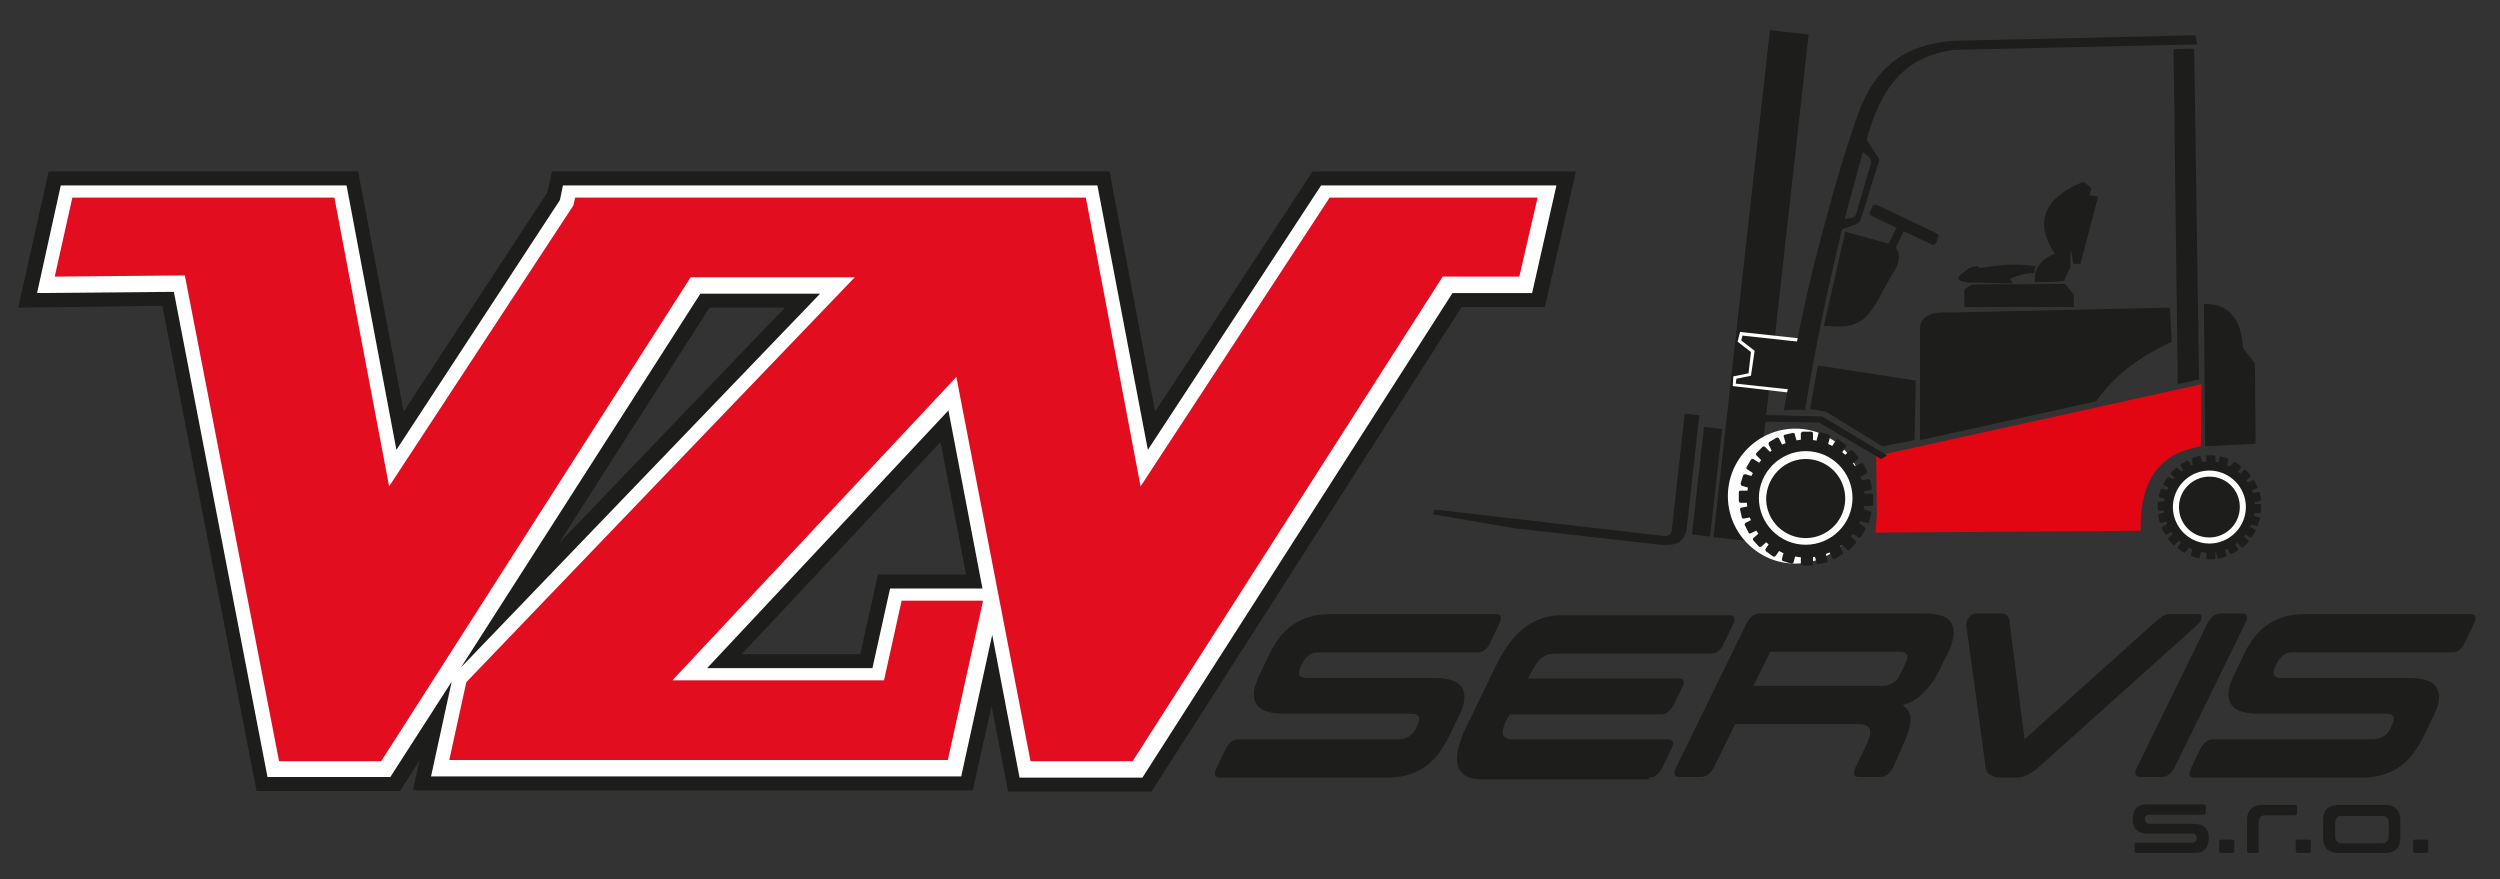 <svg xmlns="http://www.w3.org/2000/svg" xmlns:xlink="http://www.w3.org/1999/xlink" viewBox="0 0 411.2 144.6"><rect x="0" y="0" width="411.2" height="144.6" fill="#333333" stroke="none"/><style><![CDATA[.H{fill-rule:evenodd}.I{fill:#1d1d1b}]]></style><g class="H"><path d="M75.8 109.8l59.1-61.5h-19.7l-39.4 61.5zm85.8-13L156 67.5l-39.7 42.4h27.2l2.9-13.1h15.2zm77.3-48.6l-51 79.7h-20.2l-4.5-23.5-5.1 23.3H70.9l3.4-15.6-10.1 15.7H44L28.6 48l-22.5.2L10 30.5h47L65.2 74l26.9-41.1.5-2.4h87.9l8.3 43.5 28.5-43.5H256l-4 17.7h-13.1zm-147 41.2l37.2-38.8h-12.4L91.9 89.4zm67 5.1l-4.2-21.8-32.7 34.9h19.5l2.9-13.1h14.5zm81.5-44l-51 79.7h-23.6l-2.7-14.1L160 130H67.9l1.1-4.9-3.2 5H42.2L26.7 50.3 3 50.6l5-22.4h50.9l7.5 39.5 23.6-36 .8-3.5h91.7l7.5 39.5 25.9-39.5h43.3l-5.1 22.3h-13.7z" class="I"/><path d="M75.8 109.8l59.1-61.5h-19.7l-39.4 61.5zm85.8-13L156 67.5l-39.7 42.4h27.2l2.9-13.1h15.2zm77.3-48.6l-51 79.7h-20.2l-4.5-23.5-5.1 23.3H70.9l3.4-15.6-10.1 15.7H44L28.6 48l-22.5.2L10 30.5h47L65.2 74l26.9-41.1.5-2.4h87.9l8.3 43.5 28.5-43.5H256l-4 17.7h-13.1z" fill="#fff"/><path d="M249.9 45.5h-12.6l-51 79.7h-16.8L157.3 62l-46.7 49.9h34.8l2.9-13.1h13.4l-5.8 26.2h-82l2.8-12.8 63.9-66.6h-27l-50.9 79.6H45.9L30.4 45.3 9 45.5l2.9-13H55L64 80l30.3-46.2.3-1.3h84l9 47.5 31.1-47.5h34.2z" fill="#e30d20"/></g><g class="I"><path d="M385.2 134.2h6.6c.3 0 .6.1.8.3s.3.4.3.8v2.3c0 .3-.1.6-.3.8s-.4.3-.8.3h-6.6c-.3 0-.6-.1-.8-.3s-.3-.4-.3-.8v-2.3c0-.3.1-.6.3-.8.2-.3.4-.3.8-.3m-.7 6.1h7.9c.5 0 .9-.1 1.3-.3s.6-.5.8-.8c.2-.4.3-.8.3-1.3v-3.1c0-.5-.1-.9-.3-1.3s-.5-.6-.8-.8c-.4-.2-.8-.3-1.3-.3h-7.9c-.5 0-.9.1-1.3.3s-.6.5-.8.8c-.2.4-.3.8-.3 1.3v3.1c0 .5.1.9.3 1.3s.5.6.8.8a3.08 3.08 0 0 0 1.3.3z"/><use xlink:href="#B"/><path d="M369.3 102.5c.5-1.1.3-1.6-.6-1.6h-3.4c-.9 0-1.6.5-2.2 1.6l-11.6 23.7c-.5 1.1-.3 1.6.6 1.6h3.4c.9 0 1.6-.5 2.2-1.6l11.6-23.7zm-40.4 25.4h2.7c.6 0 1.2-.1 1.8-.4s1.2-.7 1.8-1.2l26.2-23.5c.3-.3.5-.5.6-.8s.1-.5.1-.7c-.1-.2-.2-.3-.5-.3h-4.4c-.3 0-.7 0-.9.1-.3.1-.6.2-.8.4-.3.2-.5.4-.8.6L333 121.6l-2.5-19.5c0-.4-.2-.7-.4-.9s-.6-.3-1.1-.3h-4c-.3 0-.5.1-.8.3-.2.2-.4.4-.6.7-.1.3-.2.6-.2.8l3.2 23.5c.1.6.3 1 .7 1.2.5.3 1 .5 1.6.5m-37.7-20.7h21.3c.5 0 .9.1 1.1.4.2.2.2.6 0 1.1 0 .1-.1.2-.1.2 0 .1-.1.2-.1.2l-.8 1.7c-.3.7-.7 1.2-1.2 1.5s-1 .5-1.7.5h-21.3l2.8-5.6zm21.9 15.1c.1-.3.3-.6.4-.9l.3-.8c.4-1.2.5-2.2.4-2.9a2.5 2.5 0 0 0-1.3-1.7c1.4-.4 2.6-1.1 3.6-2.2 1-1 2-2.4 2.8-4.2l.9-1.8c.3-.6.5-1.1.7-1.6.4-1.3.6-2.3.3-3.1-.2-.8-.7-1.3-1.5-1.7-.8-.3-1.8-.5-3.2-.5h-27c-.9 0-1.6.5-2.2 1.6l-11.6 23.7c-.5 1.1-.3 1.6.6 1.6h3.4c.9 0 1.6-.5 2.2-1.6l3.5-7.1h20.3c.8 0 1.4.2 1.7.6s.3 1 0 1.8c0 .1-.1.2-.1.3s-.1.2-.1.3l-2 4.1c-.5 1.1-.3 1.6.6 1.6h3.4c.9 0 1.6-.5 2.2-1.6l1.7-3.9zm-41.9 5.6c.9 0 1.6-.5 2.2-1.6l1.5-3.1c.5-1.1.3-1.6-.6-1.6h-25.6c-.7 0-1.1-.2-1.4-.6-.2-.4-.2-.9.1-1.6 0-.1.1-.2.1-.3s.1-.2.1-.3l.7-1.3h24.8c.9 0 1.6-.5 2.2-1.6l1.3-2.7c.3-.5.4-.9.3-1.2s-.4-.4-.8-.4h-24.8l.7-1.3c.5-.9 1-1.6 1.6-2.1.7-.5 1.4-.7 2.2-.7h25.6c.5 0 .9-.1 1.2-.4a2.73 2.73 0 0 0 .9-1.2l1.5-3.1c.5-1.1.3-1.6-.6-1.6H257c-1.7 0-3.2.3-4.5 1-1.3.6-2.5 1.5-3.5 2.7s-2 2.6-2.8 4.3l-5.3 10.9c-.2.3-.3.6-.4 1l-.3.9c-.5 1.3-.6 2.4-.5 3.4.1.9.5 1.6 1.2 2.1s1.7.7 3 .7h27.3z"/><use xlink:href="#B" x="-160.3"/><path d="M397.4 140.3h1.5c.2 0 .3 0 .4-.1s.1-.2.1-.4v-1.2c0-.2 0-.3-.1-.4s-.2-.1-.4-.1h-1.5c-.2 0-.3 0-.4.1s-.1.2-.1.4v1.2c0 .2 0 .3.1.4s.3.1.4.1"/><use xlink:href="#C"/><path d="M369.6 134.8v5.1c0 .2 0 .3.1.3.1.1.2.1.3.1h1.1c.2 0 .3 0 .3-.1.1-.1.1-.2.1-.3v-4.7c0-.3.1-.6.3-.8s.4-.3.8-.3h4.8c.1 0 .3 0 .3-.1.1-.1.1-.2.1-.3v-.9c0-.2 0-.3-.1-.3-.1-.1-.2-.1-.3-.1H372c-.5 0-.9.1-1.3.3s-.6.5-.8.8c-.2.4-.3.8-.3 1.3"/><use xlink:href="#C" x="-12.6"/><path d="M361.1 140.3c.7 0 1.2-.2 1.6-.6s.5-.9.6-1.6v-.4c0-.7-.2-1.2-.6-1.6s-.9-.5-1.6-.6h-7.6c-.2 0-.4-.1-.5-.2s-.2-.3-.2-.5v-.1c0-.2 0-.4.2-.5.1-.1.3-.2.5-.2h8.9c.1 0 .3 0 .3-.1.1-.1.1-.2.1-.3v-.9c0-.2 0-.3-.1-.3-.1-.1-.2-.1-.3-.1H353c-.7 0-1.2.2-1.6.6s-.5.9-.6 1.6v.4c0 .7.2 1.2.6 1.6s.9.5 1.6.6h7.6c.2 0 .4.1.5.2s.2.3.2.5v.1c0 .2 0 .4-.2.5-.1.1-.3.2-.5.2h-9.1c-.2 0-.3 0-.3.1-.1.1-.1.2-.1.3v.9c0 .2 0 .3.1.3.1.1.2.1.3.1h9.6z"/><path d="M281.824 88.346l9.296-83.38 6.36.71-9.296 83.38z" class="H"/></g><path d="M295.3 70.5c6.1 0 11.1 5 11.1 11.1s-5 11.1-11.1 11.1-11.1-5-11.1-11.1 5-11.1 11.1-11.1" fill="#fff" class="H"/><path d="M308.5 87.6l43.6-.3c-.4-14 9.9-13.4 9.9-14l.1-10.1L308.6 75l.1 9.7-.2 2.9z" fill="#e20613" class="H"/><path d="M362.7 73.4l-.2-23.4c4.1-.1 6.2 2.5 6.4 7.2l2 2.6.1 13.2-8.3.4zm-1-11L360.9 8l-3.4.1.7 55.1zm-45.9 10V54c.1-2.1 2-2.8 5.1-2.6l36-.8.3 5.6c-5.6 2.7-9.4 5.5-12.4 9.8l-29 6.4m-.7-9.8l-.2 9.8-5.3 1-9.3-5.7-2.6-.4 1.3-7.2zm-36.802 25.32l1.976-17.7 2.98.333-1.976 17.7zM235.9 83.8l37.3 4.3c1.4.3 1.8-.3 1.8-1.2l2.1-18.9 2.4.3-2.1 18.9c-.5 2-1.6 2.6-4.3 2.4l-23.9-2.7-13.5-2.3.2-.8z" class="I H"/><path d="M287.6 61.4l.4-3.5-2.2-1.7.4-1.6 11.1 1.2-1.1 9-11.2-1.3.1-1.6z" fill="#fff" class="H"/><g class="I H"><path d="M296.7 56.3l-10.1-1.1-.2.8 2.2 1.7-.6 4.1-2.4.5-.1.8 10.2 1.1z"/><use xlink:href="#D"/><use xlink:href="#D" y="15.8"/><path d="M354.9 83.8v-1.1c0-.1.1-.2.2-.2h.8c.1 0 .2.1.2.2v1.1c0 .1-.1.2-.2.2h-.9s-.1-.1-.1-.2m15.8.4v-1.1c0-.1.1-.2.2-.2h.8c.1 0 .2.1.2.2v1.1c0 .1-.1.2-.2.2h-.8c-.1 0-.2-.1-.2-.2m-10-8.9l1-.3c.1 0 .2 0 .3.2l.2.8c0 .1 0 .2-.2.3l-1 .3c-.1 0-.2 0-.3-.2l-.2-.8c.1-.1.1-.3.2-.3m4 15.3l1-.3c.1 0 .2 0 .3.2l.2.8c0 .1 0 .2-.2.3l-1 .3c-.1 0-.2 0-.3-.2l-.2-.8c.1-.2.1-.3.2-.3"/><path d="M358.8 76.3l.9-.5c.1-.1.2 0 .3.1l.4.7c.1.1 0 .2-.1.3l-.9.5c-.1.1-.2 0-.3-.1l-.4-.7c-.1-.1 0-.3.1-.3m7.7 13.7l.9-.5c.1-.1.2 0 .3.1l.4.7c.1.1 0 .2-.1.3l-.9.5c-.1.1-.2 0-.3-.1l-.4-.7c0-.1 0-.2.1-.3m-9.4-12.3l.8-.7c.1-.1.2-.1.3 0l.6.6c.1.1.1.2 0 .3l-.8.7c-.1.1-.2.1-.3 0l-.6-.6c-.1-.1-.1-.2 0-.3m11 11.3l.8-.7c.1-.1.2-.1.3 0l.6.6c.1.1.1.2 0 .3l-.8.8c-.1.1-.2.1-.3 0l-.6-.6c-.1-.2-.1-.3 0-.4"/><path d="M355.9 79.5l.6-.9c.1-.1.2-.1.3-.1l.7.4c.1.1.1.2.1.3l-.6.9c-.1.1-.2.1-.3.1l-.7-.4c-.2-.1-.2-.2-.1-.3m13.4 8.2l.6-.9c.1-.1.2-.1.3-.1l.7.4c.1.1.1.2.1.3l-.6.9c-.1.1-.2.1-.3.1l-.7-.4c-.1-.1-.1-.2-.1-.3m-14.2-6.2l.3-1c0-.1.2-.2.3-.1l.8.2c.1 0 .2.2.1.3l-.3 1c0 .1-.2.2-.3.1l-.8-.2c-.1 0-.1-.2-.1-.3m15.1 4.5l.3-1c0-.1.2-.2.3-.1l.8.2c.1 0 .2.2.1.3l-.3 1c0 .1-.2.2-.3.1l-.8-.2s-.1-.2-.1-.3"/><path d="M355.2 85.8l-.2-1c0-.1 0-.2.2-.3l.8-.2c.1 0 .2 0 .3.2l.2 1c0 .1 0 .2-.2.3l-.8.2c-.1 0-.3 0-.3-.2m15.4-3.4l-.2-1c0-.1 0-.2.2-.3l.8-.2c.1 0 .2 0 .3.2l.2 1c0 .1 0 .2-.2.3l-.8.2c-.1 0-.3-.1-.3-.2m-14.5 5.4l-.5-.9c-.1-.1 0-.2.1-.3l.8-.4c.1-.1.2 0 .3.1l.5.9c.1.1 0 .2-.1.3l-.8.4c-.1.1-.2.1-.3-.1m14-7.2l-.5-.9c-.1-.1 0-.2.1-.3l.8-.4c.1-.1.2 0 .3.1l.5.9c.1.1 0 .2-.1.3l-.8.4c-.1 0-.2 0-.3-.1"/><path d="M357.4 89.6l-.7-.8c-.1-.1-.1-.2 0-.3l.6-.6c.1-.1.2-.1.3 0l.7.8c.1.1.1.2 0 .3l-.6.6c0 .1-.2.1-.3 0M369.2 79l-.7-.8c-.1-.1-.1-.2 0-.3l.6-.6c.1-.1.2-.1.3 0l.7.8c.1.1.1.2 0 .3l-.6.6c-.1.1-.3.1-.3 0m-10 11.9l-.9-.6c-.1-.1-.1-.2-.1-.3l.5-.7c.1-.1.2-.1.3-.1l.9.6c.1.1.1.2.1.3l-.5.7c-.1.1-.2.1-.3.1m8.6-13.2l-.9-.6c-.1-.1-.1-.2-.1-.3l.5-.7c.1-.1.2-.1.3-.1l.9.6c.1.1.1.2.1.3l-.5.7c0 .1-.2.1-.3.1m-6.3 14.1l-1-.3c-.1 0-.2-.2-.1-.3l.2-.8c0-.1.2-.2.3-.1l1 .3c.1 0 .2.2.1.3l-.2.8c0 .1-.2.1-.3.1m4.5-15.2l-1-.3c-.1 0-.2-.2-.1-.3l.2-.8c0-.1.2-.2.3-.1l1 .3c.1 0 .2.2.1.3l-.2.8c-.1.1-.2.2-.3.1"/><path d="M363.4 75.9c4.1 0 7.5 3.4 7.5 7.5s-3.4 7.5-7.5 7.5-7.5-3.4-7.5-7.5 3.4-7.5 7.5-7.5m-53-1l-10.7-6.4-12.2-.3v1.1l11.7.2 10.2 6z"/></g><path d="M363.4 77.4a6.02 6.02 0 0 1 6 6 6.02 6.02 0 0 1-6 6 6.02 6.02 0 0 1-6-6 6.02 6.02 0 0 1 6-6" fill="#fff" class="H"/><g class="I H"><path d="M363.4 78.4a4.95 4.95 0 0 1 5 5c0 2.8-2.3 5-5 5a4.95 4.95 0 0 1-5-5c0-2.8 2.3-5 5-5"/><use xlink:href="#E"/><use xlink:href="#E" y="20.3"/><path d="M286 82.4V81c0-.2.1-.3.3-.3h1.1c.2 0 .3.1.3.3v1.4c0 .2-.1.3-.3.3h-1.1c-.2 0-.3-.2-.3-.3m20.4.5v-1.4c0-.2.1-.3.3-.3h1.1c.2 0 .3.1.3.3v1.4c0 .2-.1.3-.3.3h-1.1c-.2 0-.4-.1-.3-.3m-12.8-11.4l1.3-.3c.2 0 .3.1.3.2l.3 1.1c0 .2-.1.3-.2.3l-1.3.3c-.2 0-.3-.1-.3-.2l-.3-1.1c-.1-.1 0-.3.2-.3m5.1 19.7l1.3-.3c.2 0 .3.1.3.2l.3 1.1c0 .2-.1.3-.2.3l-1.3.3c-.2 0-.3-.1-.3-.2l-.3-1.1c0-.1.1-.3.2-.3"/><path d="M291 72.7l1.2-.7c.1-.1.3 0 .4.1l.5 1c.1.1 0 .3-.1.4l-1.2.7c-.1.1-.3 0-.4-.1l-.5-1c0-.1 0-.3.1-.4m10 17.7l1.2-.7c.1-.1.3 0 .4.1l.5 1c.1.1 0 .3-.1.4l-1.2.7c-.1.1-.3 0-.4-.1l-.5-1c-.1-.1 0-.3.1-.4"/><path d="M288.9 74.5l1-1c.1-.1.3-.1.4 0l.8.8c.1.1.1.3 0 .4l-1 1c-.1.1-.3.1-.4 0l-.8-.8c-.1-.1-.1-.3 0-.4M303 89.2l1-1c.1-.1.3-.1.4 0l.8.8c.1.1.1.3 0 .4l-1 1c-.1.1-.3.1-.4 0l-.8-.8c-.1-.2-.1-.3 0-.4m-15.7-12.4l.7-1.2c.1-.1.3-.2.4-.1l.9.6c.1.1.2.3.1.4l-.7 1.2c-.1.1-.3.2-.4.1l-.9-.6c-.2-.1-.2-.2-.1-.4m17.4 10.6l.7-1.2c.1-.1.3-.2.4-.1l.9.6c.1.1.2.3.1.4l-.7 1.2c-.1.1-.3.2-.4.1l-.9-.6c-.2-.1-.2-.3-.1-.4m-18.4-7.9l.4-1.3c0-.1.2-.2.4-.2l1 .3c.2 0 .2.2.2.4l-.4 1.3c0 .1-.2.2-.4.2l-1-.3c-.2-.1-.2-.3-.2-.4m19.5 5.8l.4-1.3c0-.2.2-.2.4-.2l1 .3c.1 0 .2.2.2.4l-.4 1.3c0 .2-.2.2-.4.2l-1-.3c-.2-.1-.3-.3-.2-.4m-19.3-.2l-.3-1.3c0-.2.1-.3.2-.3l1.1-.2c.2 0 .3.1.3.2l.3 1.3c0 .2-.1.3-.2.3l-1.1.2c-.2 0-.3-.1-.3-.2m19.8-4.5l-.3-1.3c0-.2.1-.3.2-.3l1.1-.2c.2 0 .3.1.3.2l.3 1.3c0 .2-.1.3-.2.3l-1.1.2c-.1 0-.3-.1-.3-.2"/><path d="M287.6 87.6l-.6-1.2c-.1-.1 0-.3.1-.4l1-.5c.1-.1.3 0 .4.1l.6 1.2c.1.1 0 .3-.1.4l-1 .5c-.2.1-.3.1-.4-.1m18-9.3l-.6-1.2c-.1-.1 0-.3.1-.4l1-.5c.1-.1.3 0 .4.1l.6 1.2c.1.1 0 .3-.1.4l-1 .5c-.1.1-.3 0-.4-.1m-16.3 11.6l-.9-1c-.1-.1-.1-.3 0-.4l.8-.7c.1-.1.3-.1.4 0l.9 1c.1.1.1.3 0 .4l-.8.7c-.1.1-.3.1-.4 0m15.1-13.7l-.9-1c-.1-.1-.1-.3 0-.4l.8-.7c.1-.1.3-.1.4 0l.9 1c.1.1.1.3 0 .4l-.8.7c-.1.1-.3.1-.4 0m-12.8 15.3l-1.1-.8c-.1-.1-.2-.3-.1-.4l.6-.9c.1-.1.3-.2.4-.1l1.2.8c.1.1.2.3.1.4l-.6.9c-.2.2-.4.2-.5.1m11.1-17l-1.2-.8c-.1-.1-.2-.3-.1-.4l.6-.9c.1-.1.3-.2.4-.1l1.1.8c.1.1.2.3.1.4l-.6.9c0 .2-.1.2-.3.1m-8.1 18.2l-1.3-.4c-.2 0-.2-.2-.2-.4l.3-1.1c0-.1.2-.2.4-.2l1.3.4c.1 0 .2.2.2.4l-.3 1.1c-.1.2-.3.3-.4.2m5.7-19.5l-1.3-.4c-.2 0-.2-.2-.2-.4l.3-1.1c0-.1.2-.2.4-.2l1.3.4c.2 0 .2.2.2.4l-.3 1.1c-.1.2-.2.2-.4.2"/><path d="M297 72.3c5.3 0 9.7 4.3 9.7 9.7 0 5.3-4.3 9.7-9.7 9.7-5.3 0-9.7-4.3-9.7-9.7.1-5.4 4.4-9.7 9.7-9.7"/></g><path d="M297 74.2c4.3 0 7.7 3.5 7.7 7.7 0 4.3-3.5 7.7-7.7 7.7-4.3 0-7.7-3.5-7.7-7.7s3.5-7.7 7.7-7.7" fill="#fff" class="H"/><g class="I H"><path d="M297 75.5a6.5 6.5 0 1 1 0 13 6.49 6.49 0 0 1-6.5-6.5c.1-3.6 3-6.5 6.5-6.5m6.4-39.5l3-11 1.1.9c.4.6.3 1.1-.1 2.1l-2.1 7.2c-.2.5-.6.7-1.1.7l-.8.1zm-6.5 31.4c1.6-9.8 3.8-20.4 6.1-29.7l2-.7c.5-.1 1-.5 1.2-1.4 1-2.9 1.8-6 2.8-8.9.1-.3.2-.6-.2-1L307 23c2.2-7.7 5.5-13.6 14.4-14.8l40-.9-.3-1.5-39.5.9c-8.5.5-13.3 4.6-16 12.1-2.5 7-4.6 14.7-6.5 21.9-2.1 8-3.7 16-5.7 26.8 1.1-.1 2.5-.1 3.5-.1zm26.2-19.8l1.2-.8 15.4-.1 1.4 1.8v2h-18z"/><path d="M334.7 46.4c-.2-2.2.9-3.7 3.3-4.7-3.9-5.6-1-9.6 4.7-11.8.6.4.7.6 1.3 1l-.3 1.2c.5.1.9.2 1.4.2l-2.9 11.1H341c-.1-.8-.2-1.6-.4-2.5 0 1-.1 2.1-.1 3.1-.3.7-.7 1.5-1 2.2-1.7.2-3.2.2-4.8.2m.2-2.6c-.3.5-.3.7-.3 1.1-1.6.1-2.9.4-4 1 .2.2.3.4.5.7-2 0-4-.1-6-.1-3.1 0-3.8-.6-2.1-1.7.3-.4 1.9-1.5 2.7-.7 4-.7 6.5-.7 9.2-.3m-31.4-5.7L300 53.6l2 .1c5.2.2 6-2.9 9-8.2 1.7-2.3 1.8-4.5.1-5.3l-7.6-2.1m5.2-4.4l9.9 4.7c.2.1.4.4.2.7l-.4.9c-.1.2-.4.4-.7.2l-9.9-4.7c-.2-.1-.4-.4-.2-.7l.4-.9c.1-.2.4-.3.7-.2"/><path d="M310.3 40.8l2.1-4.3 1.1.7-2 4.2z"/></g><defs ><path id="B" d="M367.7 110.5c-.1.3-.3.6-.4.8l-.3.8c-.5 1.3-.6 2.3-.3 3.1.2.8.8 1.3 1.6 1.7.8.3 1.9.5 3.2.5h21c.6 0 .9.1 1.1.4.2.2.2.6 0 1.1 0 .1 0 .1-.1.2 0 .1-.1.1-.1.2l-.1.3c-.3.7-.7 1.2-1.2 1.5s-1.1.5-1.7.5h-26.3c-.9 0-1.6.5-2.2 1.6l-1.5 3.1c-.5 1.1-.3 1.6.6 1.6h27.2c1.7 0 3.2-.2 4.4-.7a9.49 9.49 0 0 0 3.4-2.2c1-1 1.9-2.4 2.7-4l1.3-2.7c.1-.3.3-.5.4-.8s.2-.5.3-.7c.5-1.3.6-2.4.3-3.1-.2-.8-.8-1.4-1.6-1.7s-1.9-.5-3.2-.5h-21c-.6 0-.9-.1-1.1-.4-.2-.2-.2-.6 0-1.1 0-.1 0-.1.1-.2 0-.1.1-.2.1-.3l.2-.4c.3-.6.7-1.1 1.2-1.4.4-.3 1-.4 1.6-.4h26c.5 0 .9-.1 1.2-.4a2.73 2.73 0 0 0 .9-1.2l1.5-3.1c.5-1.1.3-1.6-.6-1.6h-26.9c-1.7 0-3.2.2-4.4.7a9.49 9.49 0 0 0-3.4 2.2c-1 1-1.9 2.4-2.7 4.1l-1.2 2.5z"/><path id="C" d="M378.1 140.3h1.5c.2 0 .3 0 .4-.1s.1-.2.1-.4v-1.2c0-.2 0-.3-.1-.4s-.2-.1-.4-.1h-1.5c-.2 0-.3 0-.4.1s-.1.2-.1.4v1.2c0 .2 0 .3.1.4s.2.1.4.1"/><path id="D" d="M363.1 74.9h1.1c.1 0 .2.1.2.2v.9c0 .1-.1.2-.2.2h-1.1c-.1 0-.2-.1-.2-.2v-.9c-.1-.1 0-.2.2-.2"/><path id="E" d="M296.5 71h1.4c.2 0 .3.1.3.3v1.1c0 .2-.1.3-.3.3h-1.4c-.2 0-.3-.1-.3-.3v-1.1c.1-.2.2-.3.3-.3"/></defs></svg>